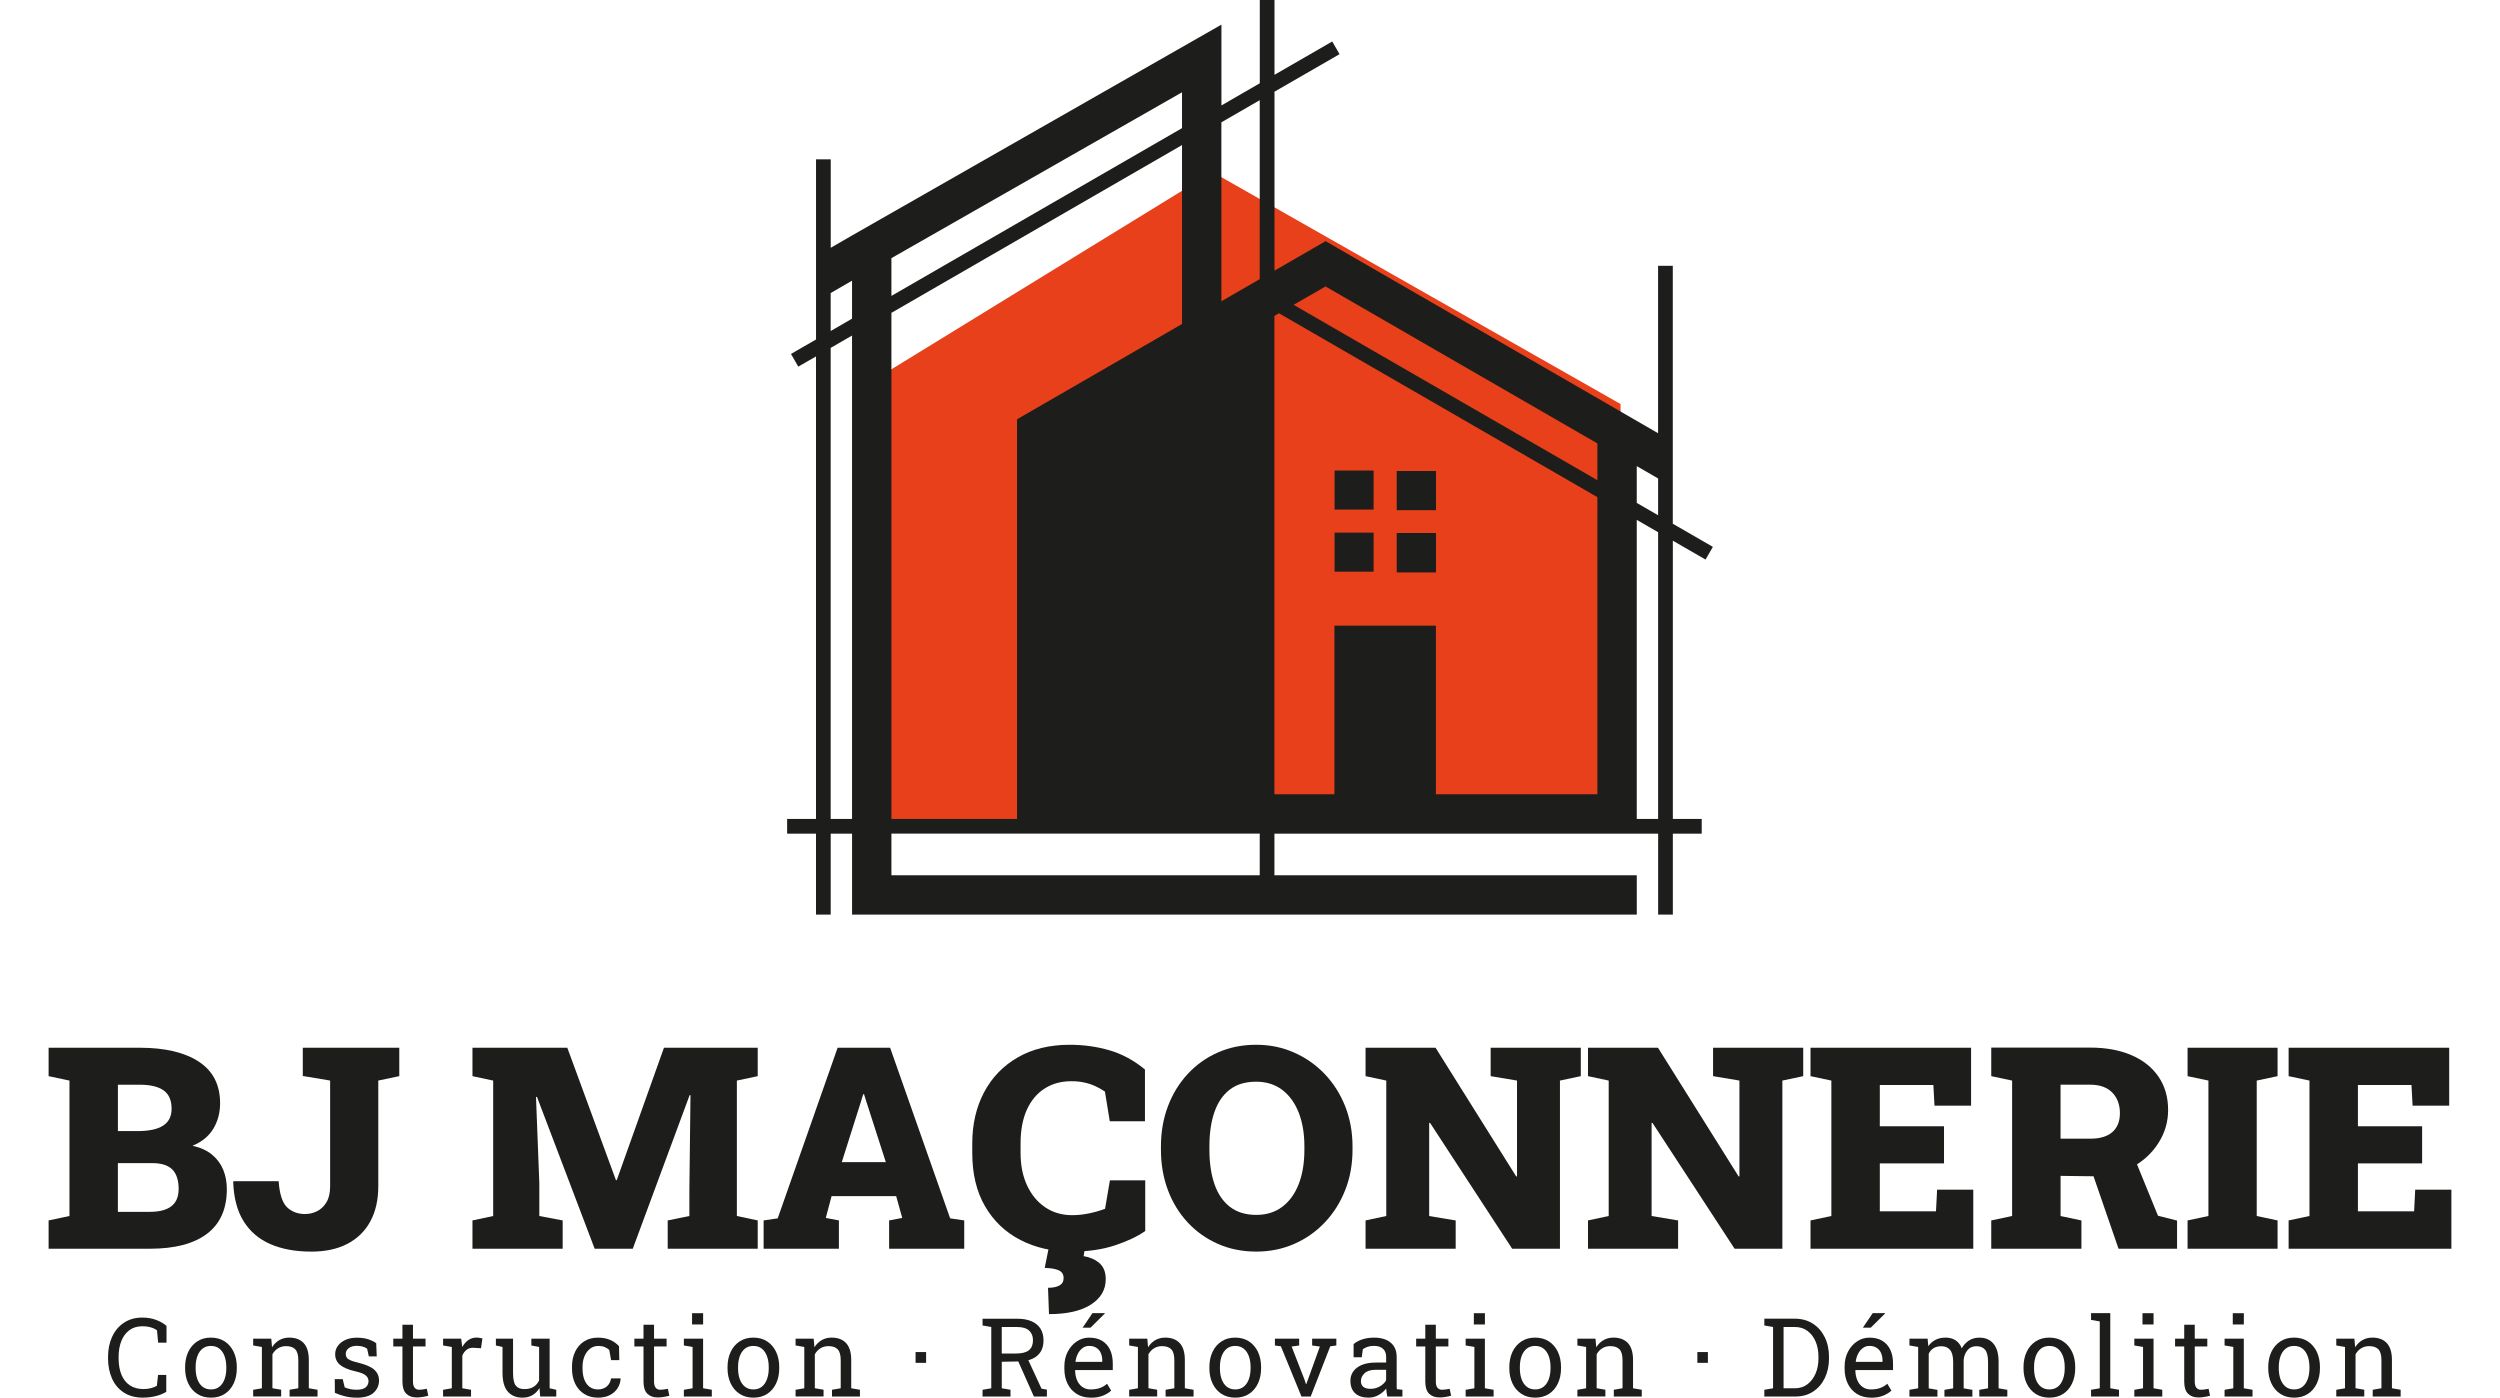 <?xml version="1.0" encoding="UTF-8"?>
<svg id="Calque_1" data-name="Calque 1" xmlns="http://www.w3.org/2000/svg" viewBox="0 0 894.36 500">
  <defs>
    <style>
      .cls-1 {
        fill: #1d1d1b;
      }

      .cls-1, .cls-2 {
        stroke-width: 0px;
      }

      .cls-2 {
        fill: #e7401a;
      }
    </style>
  </defs>
  <g>
    <polygon class="cls-2" points="314.62 134.75 433.75 61.57 579.74 144.54 579.74 295.44 314.62 295.44 314.62 134.75"/>
    <g>
      <path class="cls-1" d="M477.44,190.55v13.96h13.96v-13.96h-13.96ZM477.44,168.34v13.95h13.96v-13.95h-13.96ZM477.44,190.55v13.96h13.96v-13.96h-13.96ZM477.44,168.34v13.95h13.96v-13.95h-13.96ZM477.44,190.55v13.96h13.96v-13.96h-13.96ZM477.44,190.55v13.96h13.96v-13.96h-13.96ZM477.44,168.34v13.95h13.96v-13.95h-13.96ZM477.44,168.34v13.95h13.96v-13.95h-13.96ZM477.44,190.55v13.96h13.96v-13.96h-13.96ZM477.44,190.55v13.96h13.96v-13.96h-13.96ZM477.44,168.34v13.95h13.96v-13.95h-13.96ZM477.44,168.34v13.95h13.96v-13.95h-13.96ZM477.44,190.55v13.96h13.96v-13.96h-13.96ZM477.44,168.34v13.95h13.96v-13.95h-13.96ZM477.44,190.55v13.96h13.96v-13.96h-13.96ZM477.44,190.55v13.96h13.96v-13.96h-13.96ZM477.44,168.34v13.95h13.96v-13.95h-13.96ZM477.44,168.34v13.95h13.96v-13.95h-13.96ZM477.44,190.55v13.96h13.96v-13.96h-13.96ZM477.44,190.55v13.96h13.96v-13.96h-13.96ZM477.44,168.34v13.95h13.96v-13.95h-13.96ZM477.44,168.34v13.95h13.96v-13.95h-13.96Z"/>
      <path class="cls-1" d="M610.15,200.18l2.62-4.54-14.34-8.28v-92.27h-5.26v59.89l-12.79-7.39-.27-.16-2-1.16-7.41-4.28-1.07-.62-18.76-10.83-.12-.07-1.74-1.01-1.74-1-1.73-1-1.74-1-1.73-1.01-1.74-1-3.51-2.03h0s-62.6-36.14-62.6-36.14l-18.28,10.55V32.8l23.27-13.42-2.61-4.54-20.66,11.92V0h-5.26v29.79l-13.72,7.93V8.81l-132.13,75.42-7.64,4.42v-31.64h-5.26v64.44l-8.96,5.17,2.61,4.54,6.34-3.65v165.46h-10.33v5.26h10.33v28.97h5.26v-28.97h7.64v28.97h280.73v-14.08h-129.63v-14.89h137.27v28.97h5.26v-28.97h10.33v-5.26h-10.33v-99.54l11.71,6.76ZM304.81,292.96h-7.64V124.46l7.64-4.42v172.92ZM304.81,114l-7.64,4.42v-13.59l7.64-4.42v13.59ZM474.19,102.47l38.25,22.09h0s59.02,34.07,59.02,34.07v13.16l-108.67-62.74,11.4-6.57ZM436.94,43.76l13.72-7.92v64.02l-13.72,7.92V43.76ZM318.9,92.35l103.96-59.33v12.82l-103.96,60.02v-13.51ZM318.9,111.92l103.96-60.02v64.01l-14.08,8.14-2.7,1.56-42.24,24.39v142.97h-44.94V111.92ZM450.66,313.11h-131.76v-14.89h131.76v14.89ZM513.69,284.14v-60.3h-36.31v60.3h-21.47V113.02l1.63-.95,113.92,65.78v106.3h-57.78ZM593.18,292.96h-7.64v-106.98l7.64,4.41v102.57ZM593.18,184.33l-7.64-4.42v-13.16l7.64,4.42v13.16Z"/>
      <rect class="cls-1" x="499.73" y="168.52" width="13.96" height="13.95"/>
      <rect class="cls-1" x="499.73" y="190.73" width="13.96" height="13.96"/>
      <rect class="cls-1" x="499.73" y="168.52" width="13.96" height="13.95"/>
      <rect class="cls-1" x="499.73" y="190.73" width="13.96" height="13.96"/>
      <rect class="cls-1" x="499.73" y="168.52" width="13.96" height="13.95"/>
      <rect class="cls-1" x="499.73" y="190.73" width="13.96" height="13.96"/>
    </g>
  </g>
  <g>
    <path class="cls-1" d="M17.39,446.72v-10.12l7.46-1.58v-48.45l-7.46-1.58v-10.17h32.55c9.05,0,16.12,1.66,21.19,4.99,5.07,3.33,7.61,8.28,7.61,14.87,0,3.39-.81,6.43-2.42,9.11-1.61,2.68-4.1,4.72-7.46,6.1,2.86.63,5.2,1.69,7.01,3.19,1.81,1.5,3.14,3.31,4,5.43.86,2.12,1.28,4.42,1.28,6.89,0,7.05-2.35,12.36-7.06,15.95-4.71,3.59-11.54,5.38-20.5,5.38H17.39ZM42.18,404.64h7.01c4.08,0,7.14-.65,9.16-1.95,2.02-1.3,3.04-3.32,3.04-6.05,0-3-.95-5.18-2.84-6.54-1.89-1.37-4.77-2.05-8.62-2.05h-7.75v16.59ZM42.18,433.53h11.41c3.42,0,6-.67,7.73-2.02,1.73-1.35,2.59-3.41,2.59-6.17,0-3.09-.75-5.41-2.25-6.94-1.5-1.53-3.91-2.3-7.24-2.3h-12.25v17.43Z"/>
    <path class="cls-1" d="M111.33,447.75c-5.63,0-10.5-.89-14.59-2.67s-7.29-4.5-9.58-8.17c-2.29-3.67-3.53-8.35-3.73-14.05l.1-.3h16.15c.33,4.64,1.34,7.76,3.04,9.36,1.7,1.6,3.83,2.39,6.4,2.39,1.48,0,2.91-.33,4.27-.99,1.37-.66,2.49-1.72,3.38-3.18.89-1.47,1.33-3.38,1.33-5.75v-37.83l-9.78-1.63v-10.12h34.52v10.17l-7.51,1.58v37.83c0,4.84-.94,9.01-2.82,12.5-1.88,3.49-4.6,6.17-8.17,8.05-3.57,1.88-7.91,2.82-13.01,2.82Z"/>
    <path class="cls-1" d="M169.02,446.72v-10.12l7.41-1.58v-48.45l-7.41-1.58v-10.17h33.93l17.39,47.36h.3l16.89-47.36h33.54v10.17l-7.46,1.58v48.45l7.46,1.58v10.12h-32.2v-10.12l7.75-1.58v-9.38l.4-33.83-.3-.05-20.35,54.97h-13.63l-20.64-54.33-.35.05,1.19,30.82v11.75l8.35,1.58v10.12h-32.25Z"/>
    <path class="cls-1" d="M273.18,446.72v-10.12l5.04-.74,21.44-61.05h18.77l21.48,61.05,5.04.74v10.12h-26.87v-10.12l4.69-.89-2.17-7.8h-23.11l-2.07,7.8,4.69.89v10.12h-26.92ZM301.14,415.75h15.76l-7.01-21.78-.79-2.52h-.3l-.84,2.77-6.82,21.53Z"/>
    <path class="cls-1" d="M383.37,447.75c-6.85,0-12.96-1.38-18.32-4.15-5.37-2.77-9.58-6.77-12.64-12.03-3.06-5.25-4.59-11.63-4.59-19.14v-3.31c0-6.91,1.41-13.03,4.22-18.35,2.81-5.32,6.83-9.48,12.05-12.49,5.22-3.01,11.42-4.52,18.59-4.52,5,0,9.77.67,14.3,2,4.53,1.34,8.73,3.62,12.62,6.84v18.52h-12.59l-1.73-10.62c-1.12-.76-2.3-1.41-3.53-1.98-1.24-.56-2.55-.99-3.95-1.28-1.4-.3-2.91-.44-4.52-.44-3.65,0-6.85.87-9.58,2.62-2.73,1.75-4.85,4.27-6.35,7.58-1.5,3.31-2.25,7.32-2.25,12.03v3.41c0,4.41.77,8.29,2.32,11.63,1.55,3.34,3.71,5.95,6.49,7.83,2.78,1.88,6,2.82,9.66,2.82,1.94,0,3.92-.21,5.93-.62,2.01-.41,3.95-.96,5.83-1.66l1.73-10.17h12.64v18.13c-2.86,1.98-6.52,3.7-10.96,5.16-4.45,1.46-9.57,2.2-15.36,2.2ZM375.27,470.13l-.35-9.43c1.74,0,3.11-.28,4.1-.84.99-.56,1.48-1.43,1.48-2.62,0-1.32-.57-2.24-1.7-2.77-1.14-.53-2.82-.82-5.06-.89l1.48-7.36h12.94l-.49,3.16c2.24.36,4.12,1.19,5.63,2.49,1.51,1.3,2.27,3.22,2.27,5.75,0,3.79-1.77,6.82-5.31,9.09-3.54,2.27-8.54,3.41-14.99,3.41Z"/>
    <path class="cls-1" d="M449.45,447.75c-4.97,0-9.54-.91-13.71-2.74-4.16-1.83-7.78-4.39-10.84-7.68-3.06-3.29-5.42-7.15-7.09-11.58-1.66-4.43-2.49-9.24-2.49-14.45v-1.14c0-5.17.83-9.96,2.49-14.37,1.66-4.41,4.02-8.26,7.06-11.56,3.05-3.29,6.64-5.86,10.79-7.7,4.15-1.84,8.71-2.77,13.68-2.77s9.4.92,13.58,2.77c4.18,1.84,7.85,4.41,10.99,7.7,3.14,3.29,5.59,7.15,7.33,11.56,1.74,4.41,2.62,9.2,2.62,14.37v1.14c0,5.2-.87,10.02-2.62,14.45-1.75,4.43-4.18,8.29-7.31,11.58-3.13,3.29-6.78,5.85-10.96,7.68-4.18,1.83-8.69,2.74-13.53,2.74ZM449.45,434.62c3.62,0,6.72-.97,9.29-2.91,2.57-1.94,4.53-4.66,5.88-8.15,1.35-3.49,2.02-7.57,2.02-12.25v-1.23c0-4.58-.68-8.6-2.05-12.08-1.37-3.47-3.33-6.18-5.9-8.12-2.57-1.94-5.68-2.91-9.33-2.91-3.85,0-7.01.96-9.46,2.86-2.45,1.91-4.27,4.59-5.46,8.05s-1.78,7.52-1.78,12.2v1.23c0,4.68.6,8.77,1.8,12.27,1.2,3.51,3.05,6.22,5.53,8.15,2.49,1.92,5.64,2.89,9.46,2.89Z"/>
    <path class="cls-1" d="M488.52,446.72v-10.12l7.41-1.58v-48.45l-7.41-1.58v-10.17h25.04l28.84,46.03h.3v-34.28l-9.43-1.58v-10.17h32.25v10.17l-7.46,1.58v60.16h-17.09l-29.39-45.04h-.3v33.34l9.48,1.58v10.12h-32.25Z"/>
    <path class="cls-1" d="M568.09,446.72v-10.12l7.41-1.58v-48.45l-7.41-1.58v-10.17h25.04l28.84,46.03h.3v-34.28l-9.43-1.58v-10.17h32.25v10.17l-7.46,1.58v60.16h-17.09l-29.39-45.04h-.3v33.34l9.48,1.58v10.12h-32.25Z"/>
    <path class="cls-1" d="M647.7,446.72v-10.12l7.46-1.58v-48.45l-7.46-1.58v-10.17h57.44v20.74h-13.09l-.4-7.41h-19.16v14.77h22.97v13.29h-22.97v17.14h20.1l.4-7.75h12.94v21.14h-58.23Z"/>
    <path class="cls-1" d="M712.36,446.72v-10.12l7.46-1.58v-48.45l-7.46-1.58v-10.22h35.36c5.7,0,10.63.91,14.82,2.72,4.18,1.81,7.41,4.39,9.68,7.73,2.27,3.34,3.41,7.3,3.41,11.88,0,4.22-1.14,8.13-3.43,11.75-2.29,3.62-5.42,6.53-9.41,8.72-3.98,2.19-8.53,3.27-13.63,3.24l-12-.15v14.37l7.46,1.58v10.12h-32.25ZM737.15,407.35h10.77c3.36,0,5.94-.78,7.75-2.35,1.81-1.56,2.72-3.83,2.72-6.79s-.92-5.52-2.77-7.38c-1.84-1.86-4.48-2.79-7.9-2.79h-10.57v19.31ZM757.89,446.72l-9.68-28.05,15.06-5.14,8.74,21.39,6.82,1.73v10.08h-20.94Z"/>
    <path class="cls-1" d="M782.59,446.72v-10.12l7.46-1.58v-48.45l-7.46-1.58v-10.17h32.2v10.17l-7.46,1.58v48.45l7.46,1.58v10.12h-32.2Z"/>
    <path class="cls-1" d="M818.74,446.72v-10.12l7.46-1.58v-48.45l-7.46-1.58v-10.17h57.44v20.74h-13.09l-.4-7.41h-19.16v14.77h22.97v13.29h-22.97v17.14h20.1l.4-7.75h12.94v21.14h-58.23Z"/>
  </g>
  <g>
    <path class="cls-1" d="M51.26,500c-2.79,0-5.12-.61-6.99-1.84s-3.27-2.9-4.21-5.03-1.41-4.54-1.41-7.25v-.4c0-2.73.49-5.15,1.47-7.27s2.39-3.8,4.23-5.02,4.03-1.84,6.58-1.84c1.8,0,3.44.28,4.93.84s2.73,1.27,3.71,2.14v6h-3l-.4-4.4c-.41-.32-.88-.59-1.41-.8s-1.12-.38-1.76-.5-1.34-.17-2.09-.17c-1.82,0-3.36.47-4.63,1.41s-2.22,2.23-2.87,3.87-.98,3.54-.98,5.7v.44c0,2.33.35,4.32,1.04,5.97s1.71,2.91,3.04,3.78,2.95,1.3,4.87,1.3c.89,0,1.77-.11,2.62-.33s1.56-.5,2.12-.84l.42-3.88h2.94v6.04c-1.05.65-2.29,1.16-3.75,1.52s-2.95.54-4.49.54Z"/>
    <path class="cls-1" d="M75.49,500c-1.91,0-3.56-.45-4.94-1.35s-2.45-2.14-3.2-3.73-1.13-3.4-1.13-5.44v-.42c0-2.04.38-3.85,1.13-5.44s1.82-2.83,3.2-3.74,3.02-1.36,4.9-1.36,3.56.45,4.94,1.36,2.45,2.15,3.2,3.73,1.13,3.4,1.13,5.45v.42c0,2.05-.38,3.87-1.13,5.46s-1.82,2.83-3.19,3.72-3.01,1.34-4.91,1.34ZM75.49,497.06c1.2,0,2.2-.33,3.01-.98s1.42-1.55,1.84-2.7.62-2.44.62-3.89v-.42c0-1.45-.21-2.75-.62-3.89s-1.03-2.04-1.84-2.7-1.83-.98-3.04-.98-2.21.33-3.02.98-1.43,1.55-1.84,2.7-.61,2.44-.61,3.89v.42c0,1.45.2,2.75.61,3.89s1.02,2.04,1.84,2.7,1.84.98,3.05.98Z"/>
    <path class="cls-1" d="M90.57,499.6v-2.41l3.12-.54v-14.78l-3.12-.54v-2.43h6.48l.27,3.08c.69-1.1,1.55-1.95,2.59-2.55s2.22-.91,3.55-.91c2.23,0,3.96.65,5.18,1.96s1.84,3.32,1.84,6.05v10.11l3.12.54v2.41h-10v-2.41l3.12-.54v-10.04c0-1.82-.36-3.12-1.08-3.88s-1.82-1.15-3.3-1.15c-1.08,0-2.04.26-2.88.78s-1.5,1.24-2,2.14v12.14l3.12.54v2.41h-10Z"/>
    <path class="cls-1" d="M127.56,500c-1.39,0-2.69-.14-3.9-.42s-2.5-.71-3.86-1.3l-.04-4.91h2.85l.71,2.96c.71.29,1.41.51,2.07.64s1.39.2,2.17.2c1.53,0,2.63-.29,3.29-.88s.99-1.31.99-2.18c0-.82-.33-1.51-1-2.07s-1.88-1.05-3.64-1.44c-2.5-.57-4.34-1.34-5.52-2.3s-1.77-2.25-1.77-3.85c0-1.12.33-2.13.98-3.01s1.55-1.59,2.71-2.11,2.51-.78,4.05-.78,2.91.18,4.02.54,2.09.83,2.92,1.43l.19,4.72h-2.83l-.61-2.75c-.45-.33-.98-.59-1.59-.76s-1.31-.27-2.1-.27c-1.17,0-2.13.27-2.86.82s-1.1,1.24-1.1,2.06c0,.48.11.9.32,1.26s.61.68,1.21.97,1.48.57,2.64.85c2.88.68,4.89,1.54,6.03,2.58s1.71,2.33,1.71,3.86c0,1.75-.65,3.21-1.94,4.39s-3.33,1.77-6.11,1.77Z"/>
    <path class="cls-1" d="M148.96,499.92c-1.53,0-2.74-.45-3.64-1.35s-1.35-2.34-1.35-4.31v-12.56h-3.27v-2.79h3.27v-4.99h3.77v4.99h4.49v2.79h-4.49v12.56c0,.99.2,1.73.59,2.2s.92.71,1.59.71c.45,0,.94-.04,1.49-.12s.98-.16,1.28-.22l.52,2.47c-.55.17-1.22.31-2.02.44s-1.54.19-2.23.19Z"/>
    <path class="cls-1" d="M158.51,499.6v-2.41l3.12-.54v-14.78l-3.12-.54v-2.43h6.48l.33,2.64.04.36c.59-1.06,1.31-1.89,2.17-2.49s1.84-.9,2.95-.9c.4,0,.8.04,1.21.11s.71.14.89.2l-.5,3.5-2.62-.15c-.99-.06-1.83.16-2.5.68s-1.2,1.21-1.57,2.07v11.72l3.12.54v2.41h-10Z"/>
    <path class="cls-1" d="M186.92,500c-2.24,0-4-.72-5.26-2.16s-1.89-3.68-1.89-6.73v-9.23l-2.37-.54v-2.43h6.14v12.24c0,2.21.33,3.72.98,4.55s1.66,1.24,3.04,1.24,2.44-.27,3.32-.81,1.53-1.31,1.98-2.3v-11.95l-2.77-.54v-2.43h6.54v17.74l2.37.54v2.41h-5.75l-.25-3.06c-.65,1.11-1.49,1.96-2.51,2.56s-2.21.9-3.55.9Z"/>
    <path class="cls-1" d="M213.9,500c-1.87,0-3.51-.44-4.89-1.31s-2.47-2.09-3.23-3.64-1.15-3.35-1.15-5.39v-.8c0-1.96.37-3.72,1.11-5.28s1.8-2.78,3.19-3.69,3.05-1.36,4.97-1.36c1.67,0,3.13.27,4.39.82s2.31,1.3,3.16,2.26l.1,4.97h-2.94l-.65-3.61c-.43-.45-.98-.8-1.63-1.07s-1.41-.4-2.29-.4c-1.12,0-2.11.33-2.95.99s-1.51,1.55-1.98,2.66-.71,2.35-.71,3.71v.8c0,1.5.22,2.81.66,3.92s1.07,1.97,1.89,2.57,1.8.91,2.93.91c1.27,0,2.33-.35,3.17-1.05s1.36-1.66,1.55-2.89h3.38l.04.11c-.06,1.19-.41,2.29-1.05,3.33s-1.55,1.86-2.72,2.49-2.63.95-4.35.95Z"/>
    <path class="cls-1" d="M235.2,499.92c-1.53,0-2.74-.45-3.64-1.35s-1.35-2.34-1.35-4.31v-12.56h-3.27v-2.79h3.27v-4.99h3.77v4.99h4.49v2.79h-4.49v12.56c0,.99.2,1.73.59,2.2s.92.71,1.59.71c.45,0,.94-.04,1.49-.12s.98-.16,1.28-.22l.52,2.47c-.55.17-1.22.31-2.02.44s-1.54.19-2.23.19Z"/>
    <path class="cls-1" d="M244.65,499.6v-2.41l3.12-.54v-14.78l-3.12-.54v-2.43h6.88v17.74l3.12.54v2.41h-10ZM247.58,473.81v-4.03h3.96v4.03h-3.96Z"/>
    <path class="cls-1" d="M269.54,500c-1.91,0-3.56-.45-4.94-1.35s-2.45-2.14-3.2-3.73-1.13-3.4-1.13-5.44v-.42c0-2.04.38-3.85,1.13-5.44s1.82-2.83,3.2-3.74,3.02-1.36,4.9-1.36,3.56.45,4.94,1.36,2.45,2.15,3.2,3.73,1.13,3.4,1.13,5.45v.42c0,2.05-.38,3.87-1.13,5.46s-1.82,2.83-3.19,3.72-3.01,1.34-4.91,1.34ZM269.54,497.06c1.2,0,2.2-.33,3.01-.98s1.42-1.55,1.84-2.7.62-2.44.62-3.89v-.42c0-1.45-.21-2.75-.62-3.89s-1.03-2.04-1.84-2.7-1.83-.98-3.04-.98-2.21.33-3.02.98-1.43,1.55-1.84,2.7-.61,2.44-.61,3.89v.42c0,1.45.2,2.75.61,3.89s1.02,2.04,1.84,2.7,1.84.98,3.05.98Z"/>
    <path class="cls-1" d="M284.61,499.6v-2.41l3.12-.54v-14.78l-3.12-.54v-2.43h6.48l.27,3.08c.69-1.1,1.55-1.95,2.59-2.55s2.22-.91,3.55-.91c2.23,0,3.96.65,5.18,1.96s1.84,3.32,1.84,6.05v10.11l3.12.54v2.41h-10v-2.41l3.12-.54v-10.04c0-1.82-.36-3.12-1.08-3.88s-1.82-1.15-3.3-1.15c-1.08,0-2.04.26-2.88.78s-1.5,1.24-2,2.14v12.14l3.12.54v2.41h-10Z"/>
    <path class="cls-1" d="M327.54,487.55v-3.86h3.77v3.86h-3.77Z"/>
    <path class="cls-1" d="M351.5,499.6v-2.41l3.12-.54v-21.93l-3.12-.54v-2.41h12.41c2.03,0,3.74.3,5.13.91s2.46,1.48,3.18,2.63,1.09,2.55,1.09,4.21-.35,3-1.06,4.11-1.71,1.95-3.01,2.51-2.84.87-4.63.91l-6.23.11v9.48l3.12.54v2.41h-10ZM358.38,484.21h5.14c2.1,0,3.63-.4,4.59-1.2s1.43-1.98,1.43-3.52-.46-2.63-1.38-3.48-2.34-1.28-4.26-1.28h-5.53v9.48ZM369.87,499.6l-6.19-13.9,3.77-.04,5.14,11.13,1.93.34v2.47h-4.65Z"/>
    <path class="cls-1" d="M390.2,500c-1.91,0-3.58-.44-4.99-1.31s-2.51-2.09-3.28-3.64-1.16-3.35-1.16-5.39v-.84c0-1.96.4-3.72,1.21-5.27s1.89-2.77,3.23-3.67,2.81-1.35,4.41-1.35c1.86,0,3.42.38,4.67,1.15s2.2,1.84,2.84,3.22.96,3.01.96,4.88v2.35h-13.42l-.06.1c.03,1.33.26,2.5.7,3.53s1.07,1.83,1.9,2.42,1.82.88,2.98.88c1.27,0,2.39-.18,3.36-.54s1.79-.86,2.49-1.5l1.47,2.45c-.74.71-1.72,1.32-2.93,1.81s-2.68.74-4.39.74ZM384.79,487.19h9.54v-.5c0-.99-.18-1.88-.53-2.67s-.87-1.4-1.57-1.85-1.56-.68-2.61-.68c-.84,0-1.61.25-2.29.74s-1.26,1.16-1.7,2-.74,1.8-.88,2.87l.04.1ZM387.3,474.97l3.52-5.2h4.4l.04.11-5.14,5.09h-2.81Z"/>
    <path class="cls-1" d="M403.96,499.6v-2.41l3.12-.54v-14.78l-3.12-.54v-2.43h6.48l.27,3.08c.69-1.1,1.55-1.95,2.59-2.55s2.22-.91,3.55-.91c2.23,0,3.96.65,5.18,1.96s1.84,3.32,1.84,6.05v10.11l3.12.54v2.41h-10v-2.41l3.12-.54v-10.04c0-1.82-.36-3.12-1.08-3.88s-1.82-1.15-3.3-1.15c-1.08,0-2.04.26-2.88.78s-1.5,1.24-2,2.14v12.14l3.12.54v2.41h-10Z"/>
    <path class="cls-1" d="M441.92,500c-1.91,0-3.56-.45-4.94-1.35s-2.45-2.14-3.2-3.73-1.13-3.4-1.13-5.44v-.42c0-2.04.38-3.85,1.13-5.44s1.82-2.83,3.2-3.74,3.02-1.36,4.9-1.36,3.56.45,4.94,1.36,2.45,2.15,3.2,3.73,1.13,3.4,1.13,5.45v.42c0,2.05-.38,3.87-1.13,5.46s-1.82,2.83-3.19,3.72-3.01,1.34-4.91,1.34ZM441.92,497.06c1.2,0,2.2-.33,3.01-.98s1.42-1.55,1.84-2.7.62-2.44.62-3.89v-.42c0-1.45-.21-2.75-.62-3.89s-1.03-2.04-1.84-2.7-1.83-.98-3.04-.98-2.21.33-3.02.98-1.43,1.55-1.84,2.7-.61,2.44-.61,3.89v.42c0,1.45.2,2.75.61,3.89s1.02,2.04,1.84,2.7,1.84.98,3.05.98Z"/>
    <path class="cls-1" d="M465.59,499.6l-7.36-17.97-2.14-.29v-2.43h8.68v2.43l-2.7.38,4.59,11.78.54,1.66h.11l.61-1.66,4.26-11.78-2.77-.38v-2.43h8.66v2.43l-2.18.29-7,17.97h-3.31Z"/>
    <path class="cls-1" d="M489.69,500c-2.15,0-3.79-.53-4.91-1.58s-1.68-2.53-1.68-4.45.8-3.54,2.41-4.73,3.84-1.79,6.69-1.79h3.69v-2.03c0-1.25-.38-2.22-1.14-2.91s-1.83-1.03-3.2-1.03c-.87,0-1.62.11-2.26.32s-1.22.5-1.74.87l-.4,2.89h-2.91v-4.74c.93-.75,2.01-1.32,3.25-1.71s2.61-.58,4.11-.58c2.51,0,4.48.6,5.91,1.8s2.14,2.91,2.14,5.14v9.96c0,.27,0,.53,0,.78s.02.51.05.76l2.01.21v2.41h-5.41c-.11-.56-.2-1.06-.27-1.51s-.11-.89-.13-1.34c-.73.93-1.63,1.7-2.72,2.32s-2.25.93-3.49.93ZM490.24,496.85c1.25,0,2.39-.3,3.42-.9s1.77-1.32,2.22-2.16v-3.75h-3.82c-1.73,0-3.03.41-3.9,1.24s-1.3,1.75-1.3,2.77c0,.9.28,1.6.84,2.07s1.41.72,2.54.72Z"/>
    <path class="cls-1" d="M514.88,499.92c-1.53,0-2.74-.45-3.64-1.35s-1.35-2.34-1.35-4.31v-12.56h-3.27v-2.79h3.27v-4.99h3.77v4.99h4.49v2.79h-4.49v12.56c0,.99.2,1.73.59,2.2s.92.71,1.59.71c.45,0,.94-.04,1.49-.12s.98-.16,1.28-.22l.52,2.47c-.55.17-1.22.31-2.02.44s-1.54.19-2.23.19Z"/>
    <path class="cls-1" d="M524.33,499.6v-2.41l3.12-.54v-14.78l-3.12-.54v-2.43h6.88v17.74l3.12.54v2.41h-10ZM527.26,473.81v-4.03h3.96v4.03h-3.96Z"/>
    <path class="cls-1" d="M549.22,500c-1.91,0-3.56-.45-4.94-1.35s-2.45-2.14-3.2-3.73-1.13-3.4-1.13-5.44v-.42c0-2.04.38-3.85,1.13-5.44s1.82-2.83,3.2-3.74,3.02-1.36,4.9-1.36,3.56.45,4.94,1.36,2.45,2.15,3.2,3.73,1.13,3.4,1.13,5.45v.42c0,2.05-.38,3.87-1.13,5.46s-1.82,2.83-3.19,3.72-3.01,1.34-4.91,1.34ZM549.22,497.06c1.2,0,2.2-.33,3.01-.98s1.42-1.55,1.84-2.7.62-2.44.62-3.89v-.42c0-1.45-.21-2.75-.62-3.89s-1.03-2.04-1.84-2.7-1.83-.98-3.04-.98-2.21.33-3.02.98-1.43,1.55-1.84,2.7-.61,2.44-.61,3.89v.42c0,1.45.2,2.75.61,3.89s1.02,2.04,1.84,2.7,1.84.98,3.05.98Z"/>
    <path class="cls-1" d="M564.3,499.6v-2.41l3.12-.54v-14.78l-3.12-.54v-2.43h6.48l.27,3.08c.69-1.1,1.55-1.95,2.59-2.55s2.22-.91,3.55-.91c2.23,0,3.96.65,5.18,1.96s1.84,3.32,1.84,6.05v10.11l3.12.54v2.41h-10v-2.41l3.12-.54v-10.04c0-1.82-.36-3.12-1.08-3.88s-1.82-1.15-3.3-1.15c-1.08,0-2.04.26-2.88.78s-1.5,1.24-2,2.14v12.14l3.12.54v2.41h-10Z"/>
    <path class="cls-1" d="M607.22,487.55v-3.86h3.77v3.86h-3.77Z"/>
    <path class="cls-1" d="M631.18,499.6v-2.41l3.12-.54v-21.93l-3.12-.54v-2.43h10.9c2.46,0,4.6.59,6.43,1.76s3.25,2.78,4.27,4.84,1.53,4.4,1.53,7.04v.59c0,2.57-.49,4.89-1.47,6.95s-2.37,3.68-4.18,4.88-3.94,1.79-6.4,1.79h-11.09ZM638.06,496.65h4.01c1.76,0,3.27-.48,4.53-1.44s2.23-2.25,2.92-3.86,1.02-3.4,1.02-5.36v-.63c0-2.03-.34-3.84-1.02-5.44s-1.65-2.86-2.92-3.8-2.77-1.4-4.53-1.4h-4.01v21.93Z"/>
    <path class="cls-1" d="M669.33,500c-1.91,0-3.58-.44-4.99-1.31s-2.51-2.09-3.28-3.64-1.16-3.35-1.16-5.39v-.84c0-1.96.4-3.72,1.21-5.27s1.89-2.77,3.23-3.67,2.81-1.35,4.41-1.35c1.86,0,3.42.38,4.67,1.15s2.2,1.84,2.84,3.22.96,3.01.96,4.88v2.35h-13.42l-.06.1c.03,1.33.26,2.5.7,3.53s1.07,1.83,1.9,2.42,1.82.88,2.98.88c1.27,0,2.39-.18,3.36-.54s1.79-.86,2.49-1.5l1.47,2.45c-.74.71-1.72,1.32-2.93,1.81s-2.68.74-4.39.74ZM663.92,487.19h9.54v-.5c0-.99-.18-1.88-.53-2.67s-.87-1.4-1.57-1.85-1.56-.68-2.61-.68c-.84,0-1.61.25-2.29.74s-1.26,1.16-1.7,2-.74,1.8-.88,2.87l.04.1ZM666.43,474.97l3.52-5.2h4.4l.04.11-5.14,5.09h-2.81Z"/>
    <path class="cls-1" d="M683.09,499.6v-2.41l3.12-.54v-14.78l-3.12-.54v-2.43h6.5l.25,2.7c.66-.98,1.52-1.74,2.56-2.28s2.26-.8,3.63-.8,2.56.32,3.55.96,1.73,1.59,2.23,2.87c.65-1.17,1.51-2.1,2.58-2.79s2.32-1.03,3.75-1.03c2.12,0,3.79.72,5.01,2.17s1.84,3.62,1.84,6.53v9.43l3.12.54v2.41h-10.02v-2.41l3.12-.54v-9.46c0-2.04-.35-3.48-1.05-4.33s-1.74-1.27-3.12-1.27-2.37.46-3.16,1.39-1.26,2.09-1.39,3.49v10.19l3.12.54v2.41h-10v-2.41l3.12-.54v-9.46c0-1.94-.36-3.36-1.08-4.25s-1.76-1.35-3.13-1.35c-1.15,0-2.09.24-2.83.71s-1.31,1.13-1.7,1.99v12.37l3.12.54v2.41h-10Z"/>
    <path class="cls-1" d="M733.17,500c-1.91,0-3.56-.45-4.94-1.35s-2.45-2.14-3.2-3.73-1.13-3.4-1.13-5.44v-.42c0-2.04.38-3.85,1.13-5.44s1.82-2.83,3.2-3.74,3.02-1.36,4.9-1.36,3.56.45,4.94,1.36,2.45,2.15,3.2,3.73,1.13,3.4,1.13,5.45v.42c0,2.05-.38,3.87-1.13,5.46s-1.82,2.83-3.19,3.72-3.01,1.34-4.91,1.34ZM733.17,497.06c1.2,0,2.2-.33,3.01-.98s1.42-1.55,1.84-2.7.62-2.44.62-3.89v-.42c0-1.45-.21-2.75-.62-3.89s-1.03-2.04-1.84-2.7-1.83-.98-3.04-.98-2.21.33-3.02.98-1.43,1.55-1.84,2.7-.61,2.44-.61,3.89v.42c0,1.45.2,2.75.61,3.89s1.02,2.04,1.84,2.7,1.84.98,3.05.98Z"/>
    <path class="cls-1" d="M748.06,499.6v-2.41l3.12-.54v-23.92l-3.12-.54v-2.43h6.88v26.88l3.12.54v2.41h-10Z"/>
    <path class="cls-1" d="M763.54,499.6v-2.41l3.12-.54v-14.78l-3.12-.54v-2.43h6.88v17.74l3.12.54v2.41h-10ZM766.46,473.81v-4.03h3.96v4.03h-3.96Z"/>
    <path class="cls-1" d="M786.38,499.92c-1.53,0-2.74-.45-3.64-1.35s-1.35-2.34-1.35-4.31v-12.56h-3.27v-2.79h3.27v-4.99h3.77v4.99h4.49v2.79h-4.49v12.56c0,.99.2,1.73.59,2.2s.92.71,1.59.71c.45,0,.94-.04,1.49-.12s.98-.16,1.28-.22l.52,2.47c-.55.17-1.22.31-2.02.44s-1.54.19-2.23.19Z"/>
    <path class="cls-1" d="M795.83,499.6v-2.41l3.12-.54v-14.78l-3.12-.54v-2.43h6.88v17.74l3.12.54v2.41h-10ZM798.76,473.81v-4.03h3.96v4.03h-3.96Z"/>
    <path class="cls-1" d="M820.72,500c-1.91,0-3.56-.45-4.94-1.35s-2.45-2.14-3.2-3.73-1.13-3.4-1.13-5.44v-.42c0-2.04.38-3.85,1.13-5.44s1.82-2.83,3.2-3.74,3.02-1.36,4.9-1.36,3.56.45,4.94,1.36,2.45,2.15,3.2,3.73,1.13,3.4,1.13,5.45v.42c0,2.05-.38,3.87-1.13,5.46s-1.82,2.83-3.19,3.72-3.01,1.34-4.91,1.34ZM820.72,497.06c1.2,0,2.2-.33,3.01-.98s1.42-1.55,1.84-2.7.62-2.44.62-3.89v-.42c0-1.45-.21-2.75-.62-3.89s-1.03-2.04-1.84-2.7-1.83-.98-3.04-.98-2.21.33-3.02.98-1.43,1.55-1.84,2.7-.61,2.44-.61,3.89v.42c0,1.45.2,2.75.61,3.89s1.02,2.04,1.84,2.7,1.84.98,3.05.98Z"/>
    <path class="cls-1" d="M835.79,499.6v-2.41l3.12-.54v-14.78l-3.12-.54v-2.43h6.48l.27,3.08c.69-1.1,1.55-1.95,2.59-2.55s2.22-.91,3.55-.91c2.23,0,3.96.65,5.18,1.96s1.84,3.32,1.84,6.05v10.11l3.12.54v2.41h-10v-2.41l3.12-.54v-10.04c0-1.82-.36-3.12-1.08-3.88s-1.82-1.15-3.3-1.15c-1.08,0-2.04.26-2.88.78s-1.5,1.24-2,2.14v12.14l3.12.54v2.41h-10Z"/>
  </g>
</svg>